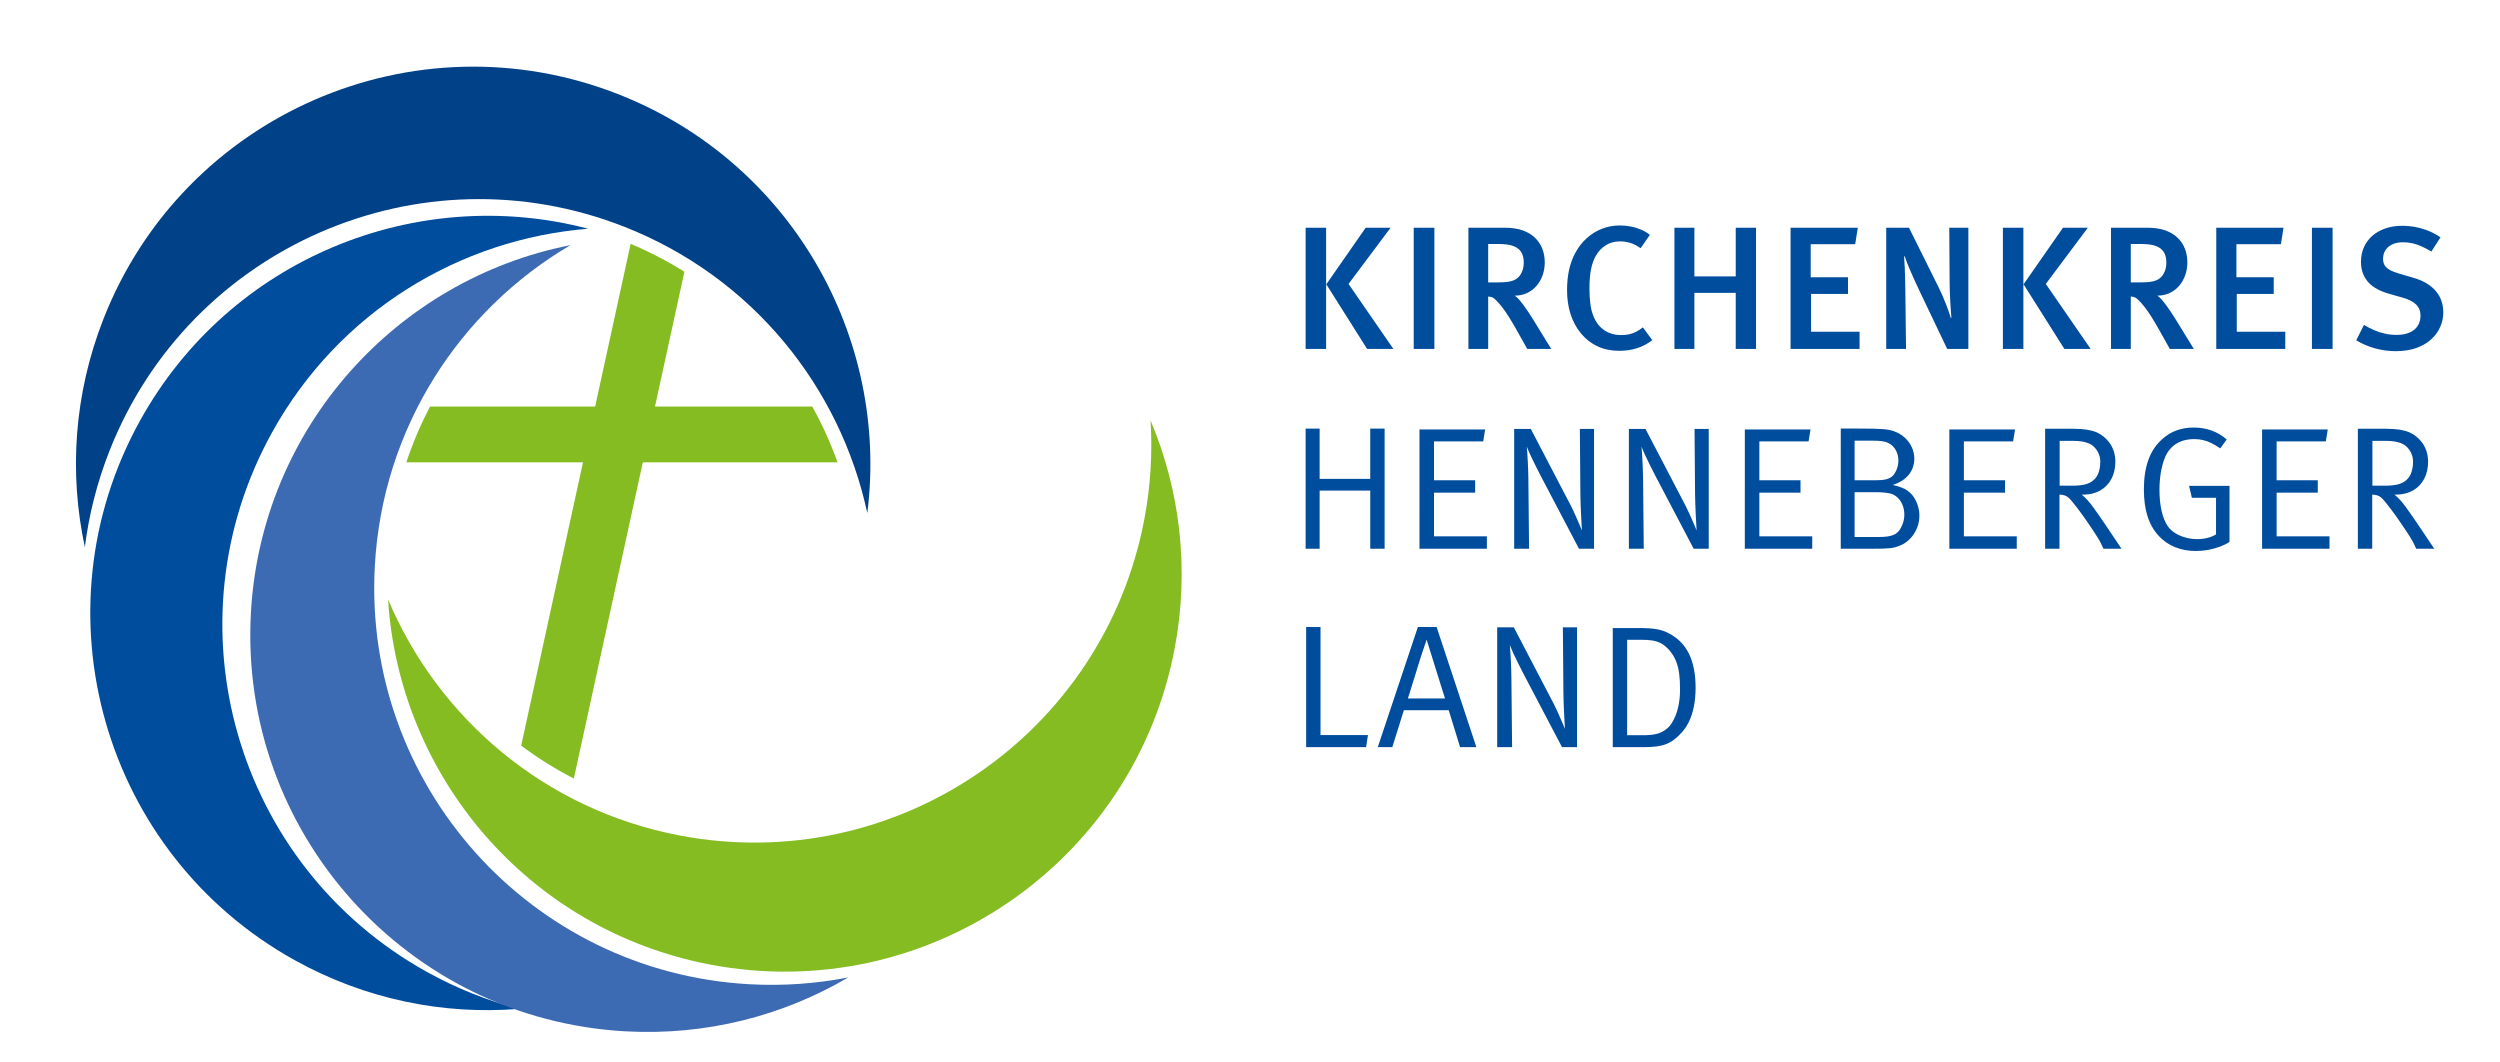 <?xml version="1.0" encoding="utf-8"?>
<!-- Generator: Adobe Illustrator 16.0.4, SVG Export Plug-In . SVG Version: 6.00 Build 0)  -->
<!DOCTYPE svg PUBLIC "-//W3C//DTD SVG 1.1//EN" "http://www.w3.org/Graphics/SVG/1.1/DTD/svg11.dtd">
<svg version="1.1" id="Ebene_1" xmlns="http://www.w3.org/2000/svg" xmlns:xlink="http://www.w3.org/1999/xlink" x="0px" y="0px"
	 width="235.437px" height="100px" viewBox="0 0 235.437 100" enable-background="new 0 0 235.437 100" xml:space="preserve">
<path fill-rule="evenodd" clip-rule="evenodd" fill="#004188" d="M58.236,8.876C39.011,1.325,17.304,10.787,9.752,30.012
	c-2.794,7.112-3.257,14.562-1.761,21.511c0.381-3.031,1.141-6.064,2.309-9.038c7.552-19.224,29.259-28.688,48.483-21.135
	c12.113,4.758,20.349,15.136,22.896,26.972C83.761,31.758,74.487,15.26,58.236,8.876"/>
<path fill-rule="evenodd" clip-rule="evenodd" fill="#004D9E" d="M13.202,39.589C3.185,57.653,9.708,80.417,27.771,90.434
	c6.682,3.706,14.007,5.146,21.092,4.577c-2.954-0.776-5.861-1.929-8.655-3.479c-18.062-10.017-24.585-32.78-14.568-50.844
	c6.312-11.381,17.684-18.178,29.752-19.146C39.245,17.299,21.669,24.32,13.202,39.589"/>
<path fill-rule="evenodd" clip-rule="evenodd" fill="#3D6BB3" d="M23.628,57.724C22.491,78.348,38.287,95.989,58.91,97.126
	c7.63,0.42,14.85-1.478,20.978-5.079c-2.997,0.589-6.115,0.819-9.305,0.644C49.958,91.554,34.163,73.913,35.3,53.289
	c0.717-12.995,7.986-24.07,18.425-30.204C37.345,26.308,24.59,40.291,23.628,57.724"/>
<path fill-rule="evenodd" clip-rule="evenodd" fill="#85BC21" d="M66.921,90.846c20.294,3.843,39.861-9.494,43.705-29.788
	c1.421-7.507,0.489-14.914-2.273-21.463c0.19,3.049,0.008,6.17-0.587,9.31c-3.843,20.294-23.41,33.63-43.704,29.787
	C51.275,76.27,41.252,67.605,36.547,56.45C37.584,73.112,49.766,87.597,66.921,90.846"/>
<path fill-rule="evenodd" clip-rule="evenodd" fill="#85BC21" d="M64.454,25.591l-2.771,12.697h14.812
	c0.936,1.684,1.732,3.441,2.383,5.254H60.537l-6.496,29.776c-1.751-0.899-3.407-1.938-4.959-3.098l5.82-26.678H38.265
	c0.605-1.824,1.354-3.58,2.234-5.254h15.548l3.343-15.32C61.173,23.716,62.863,24.596,64.454,25.591"/>
<path fill="#004D9E" d="M154.587,60.252c0.393-0.003,0.742,0.02,1.05,0.072c0.311,0.049,0.594,0.148,0.853,0.297
	c0.258,0.148,0.508,0.365,0.753,0.654c0.25,0.3,0.448,0.624,0.591,0.976c0.14,0.349,0.241,0.745,0.3,1.182
	c0.058,0.439,0.085,0.939,0.082,1.503c0.003,0.596-0.058,1.159-0.182,1.69c-0.12,0.531-0.313,1.012-0.577,1.443
	c-0.109,0.187-0.25,0.357-0.42,0.506c-0.168,0.148-0.354,0.275-0.562,0.374c-0.206,0.099-0.423,0.17-0.65,0.208
	c-0.135,0.022-0.262,0.039-0.383,0.05c-0.12,0.014-0.258,0.022-0.412,0.028c-0.157,0.002-0.352,0.005-0.591,0.005h-1.204v-8.988
	H154.587z M151.882,70.361h2.953c0.437,0,0.824-0.02,1.162-0.063c0.335-0.044,0.641-0.118,0.909-0.222
	c0.27-0.105,0.525-0.25,0.765-0.432c0.239-0.181,0.481-0.409,0.726-0.684c0.256-0.281,0.479-0.619,0.671-1.02
	c0.191-0.401,0.343-0.863,0.45-1.391s0.162-1.119,0.165-1.779c0-1.107-0.156-2.058-0.473-2.858c-0.319-0.797-0.797-1.426-1.44-1.891
	c-0.271-0.198-0.536-0.355-0.789-0.47c-0.252-0.118-0.517-0.207-0.789-0.264c-0.274-0.058-0.577-0.096-0.906-0.116
	c-0.333-0.02-0.715-0.027-1.144-0.025h-2.26V70.361z M140.999,70.361h1.402l-0.066-6.547c-0.009-0.558-0.024-1.091-0.05-1.594
	c-0.024-0.505-0.058-0.998-0.099-1.473c0.08,0.206,0.185,0.456,0.318,0.745c0.136,0.292,0.283,0.605,0.451,0.94
	c0.168,0.335,0.338,0.676,0.517,1.019l3.629,6.91h1.418v-11.28h-1.336l0.05,6.135c0.003,0.299,0.011,0.61,0.021,0.926
	c0.011,0.319,0.025,0.627,0.039,0.924s0.027,0.563,0.041,0.799c0.014,0.239,0.024,0.426,0.033,0.566
	c0.008,0.141,0.014,0.212,0.014,0.215c0-0.003-0.025-0.058-0.069-0.168c-0.047-0.109-0.107-0.252-0.184-0.429
	c-0.077-0.179-0.16-0.374-0.254-0.583c-0.093-0.208-0.187-0.417-0.279-0.624c-0.097-0.207-0.185-0.39-0.27-0.555l-3.76-7.207h-1.567
	V70.361z M133.792,61.901l0.561-1.666l0.544,1.748c0.05,0.166,0.116,0.371,0.192,0.619c0.074,0.247,0.159,0.511,0.248,0.797
	c0.088,0.286,0.178,0.566,0.266,0.847c0.086,0.277,0.168,0.533,0.239,0.764c0.072,0.231,0.132,0.415,0.177,0.553
	c0.041,0.14,0.065,0.211,0.065,0.214h-3.496c0-0.002,0.022-0.071,0.063-0.203c0.041-0.132,0.096-0.305,0.165-0.525
	c0.065-0.217,0.143-0.459,0.226-0.726c0.082-0.264,0.164-0.53,0.25-0.8c0.082-0.269,0.159-0.52,0.233-0.753
	c0.071-0.233,0.132-0.426,0.179-0.583C133.753,62.033,133.781,61.937,133.792,61.901z M133.529,59.048l-3.776,11.313h1.368
	l1.089-3.479h4.222l1.072,3.479h1.533l-3.744-11.313H133.529z M123.007,70.361h5.641l0.181-1.138h-4.469V59.048h-1.353V70.361z
	 M224.723,41.518c0.303,0,0.571,0.019,0.803,0.061c0.23,0.039,0.437,0.096,0.615,0.17c0.218,0.085,0.407,0.214,0.572,0.39
	c0.167,0.173,0.297,0.376,0.39,0.605c0.094,0.231,0.144,0.47,0.144,0.72c0,0.374-0.05,0.706-0.146,0.998
	c-0.097,0.291-0.242,0.525-0.432,0.701c-0.204,0.203-0.471,0.352-0.8,0.442c-0.33,0.09-0.745,0.137-1.246,0.135h-1.203v-4.222
	H224.723z M222.051,51.676h1.353v-5.096c0.184,0.002,0.341,0.027,0.476,0.071c0.132,0.042,0.258,0.116,0.38,0.22
	c0.12,0.105,0.252,0.25,0.398,0.435c0.308,0.374,0.629,0.8,0.97,1.278c0.338,0.478,0.688,0.986,1.042,1.525
	c0.123,0.187,0.226,0.349,0.308,0.481c0.085,0.135,0.157,0.255,0.217,0.366c0.061,0.107,0.118,0.217,0.171,0.333
	c0.055,0.112,0.115,0.242,0.179,0.387h1.698c-0.002-0.005-0.046-0.071-0.135-0.203c-0.088-0.129-0.2-0.297-0.338-0.503
	c-0.138-0.207-0.286-0.423-0.439-0.654c-0.154-0.231-0.3-0.448-0.438-0.651c-0.135-0.204-0.247-0.369-0.332-0.495
	c-0.198-0.281-0.371-0.531-0.522-0.753c-0.154-0.22-0.286-0.41-0.401-0.566c-0.077-0.107-0.171-0.231-0.28-0.374
	c-0.11-0.143-0.236-0.292-0.38-0.445c-0.143-0.156-0.302-0.305-0.478-0.451c0.033,0,0.062,0,0.088,0c0.027,0,0.052,0,0.077,0
	c0.602-0.002,1.129-0.135,1.577-0.39c0.448-0.256,0.798-0.616,1.044-1.078c0.251-0.464,0.377-1.009,0.38-1.633
	c-0.006-0.401-0.062-0.753-0.176-1.058c-0.115-0.308-0.256-0.569-0.426-0.786c-0.174-0.217-0.344-0.393-0.52-0.53
	c-0.179-0.148-0.391-0.278-0.638-0.388c-0.245-0.107-0.55-0.19-0.907-0.25c-0.36-0.058-0.794-0.088-1.309-0.088h-2.639V51.676z
	 M213.032,51.676h6.349v-1.17h-4.98v-4.106h3.875v-1.171H214.4v-3.661h4.634l0.182-1.121h-6.184V51.676z M206.6,40.264
	c-0.586,0-1.122,0.088-1.61,0.264c-0.493,0.176-0.938,0.446-1.342,0.809c-0.591,0.517-1.031,1.168-1.319,1.954
	c-0.286,0.786-0.429,1.718-0.429,2.795c0,0.97,0.112,1.814,0.344,2.534c0.228,0.72,0.58,1.335,1.058,1.853
	c0.432,0.464,0.94,0.813,1.531,1.055c0.588,0.239,1.237,0.36,1.948,0.363c0.388,0,0.775-0.036,1.16-0.104
	c0.385-0.069,0.751-0.168,1.097-0.297c0.344-0.126,0.654-0.28,0.926-0.456v-5.277h-3.809l0.264,1.122h2.275v3.447
	c-0.238,0.148-0.511,0.261-0.811,0.335c-0.302,0.074-0.632,0.11-0.986,0.11c-0.363,0-0.72-0.05-1.072-0.148
	c-0.354-0.096-0.676-0.234-0.968-0.412c-0.291-0.182-0.521-0.396-0.697-0.644c-0.257-0.374-0.454-0.855-0.589-1.438
	s-0.203-1.248-0.203-1.993c0-1.072,0.148-2.028,0.445-2.87c0.156-0.434,0.371-0.792,0.643-1.075
	c0.272-0.283,0.594-0.495,0.962-0.632c0.369-0.138,0.772-0.207,1.216-0.207c0.288,0,0.562,0.028,0.821,0.088
	c0.259,0.058,0.52,0.151,0.783,0.28c0.265,0.129,0.547,0.297,0.853,0.506l0.609-0.841c-0.428-0.371-0.901-0.651-1.421-0.838
	C207.762,40.358,207.202,40.264,206.6,40.264z M195.27,41.518c0.303,0,0.572,0.019,0.804,0.061c0.23,0.039,0.437,0.096,0.615,0.17
	c0.217,0.085,0.406,0.214,0.571,0.39c0.168,0.173,0.297,0.376,0.391,0.605c0.094,0.231,0.143,0.47,0.143,0.72
	c0,0.374-0.049,0.706-0.146,0.998c-0.097,0.291-0.241,0.525-0.432,0.701c-0.203,0.203-0.47,0.352-0.8,0.442
	c-0.33,0.09-0.744,0.137-1.245,0.135h-1.203v-4.222H195.27z M192.599,51.676h1.352v-5.096c0.185,0.002,0.342,0.027,0.477,0.071
	c0.132,0.042,0.258,0.116,0.379,0.22c0.121,0.105,0.253,0.25,0.398,0.435c0.308,0.374,0.629,0.8,0.97,1.278
	c0.339,0.478,0.688,0.986,1.042,1.525c0.124,0.187,0.226,0.349,0.308,0.481c0.086,0.135,0.157,0.255,0.218,0.366
	c0.061,0.107,0.118,0.217,0.17,0.333c0.055,0.112,0.116,0.242,0.179,0.387h1.698c-0.002-0.005-0.046-0.071-0.134-0.203
	c-0.088-0.129-0.201-0.297-0.338-0.503c-0.138-0.207-0.286-0.423-0.44-0.654c-0.153-0.231-0.299-0.448-0.437-0.651
	c-0.135-0.204-0.248-0.369-0.333-0.495c-0.197-0.281-0.371-0.531-0.521-0.753c-0.154-0.22-0.286-0.41-0.402-0.566
	c-0.076-0.107-0.17-0.231-0.28-0.374c-0.109-0.143-0.236-0.292-0.379-0.445c-0.143-0.156-0.303-0.305-0.479-0.451
	c0.033,0,0.063,0,0.089,0c0.027,0,0.052,0,0.076,0c0.603-0.002,1.13-0.135,1.578-0.39c0.447-0.256,0.797-0.616,1.044-1.078
	c0.25-0.464,0.377-1.009,0.38-1.633c-0.006-0.401-0.063-0.753-0.176-1.058c-0.116-0.308-0.256-0.569-0.427-0.786
	c-0.173-0.217-0.343-0.393-0.52-0.53c-0.179-0.148-0.39-0.278-0.638-0.388c-0.244-0.107-0.55-0.19-0.907-0.25
	c-0.359-0.058-0.794-0.088-1.308-0.088h-2.639V51.676z M183.579,51.676h6.349v-1.17h-4.98v-4.106h3.876v-1.171h-3.876v-3.661h4.635
	l0.182-1.121h-6.185V51.676z M176.653,46.35c0.28,0,0.53,0.011,0.753,0.033c0.22,0.022,0.409,0.049,0.566,0.083
	c0.271,0.063,0.508,0.189,0.714,0.376c0.204,0.189,0.365,0.423,0.479,0.701c0.115,0.28,0.173,0.585,0.176,0.918
	c0,0.165-0.017,0.325-0.047,0.481c-0.03,0.157-0.076,0.311-0.135,0.459c-0.088,0.226-0.192,0.415-0.308,0.566
	c-0.118,0.151-0.261,0.272-0.429,0.36c-0.17,0.087-0.377,0.151-0.621,0.189c-0.245,0.038-0.541,0.055-0.885,0.055h-2.26V46.35
	H176.653z M176.256,41.501c0.286-0.002,0.525,0.006,0.718,0.02c0.195,0.011,0.368,0.039,0.52,0.08
	c0.261,0.063,0.486,0.176,0.679,0.344c0.192,0.167,0.341,0.374,0.445,0.621c0.107,0.245,0.162,0.517,0.162,0.816
	c0,0.157-0.017,0.308-0.047,0.457c-0.03,0.146-0.077,0.286-0.135,0.418c-0.104,0.25-0.233,0.448-0.388,0.588
	c-0.153,0.143-0.356,0.244-0.61,0.302c-0.25,0.058-0.576,0.085-0.98,0.082h-1.963v-3.727H176.256z M173.354,51.676h2.919
	c0.415,0,0.759-0.002,1.025-0.008c0.27-0.008,0.489-0.019,0.662-0.038c0.176-0.017,0.33-0.044,0.462-0.08
	c0.135-0.033,0.274-0.08,0.424-0.138c0.283-0.102,0.538-0.248,0.771-0.437c0.234-0.189,0.435-0.412,0.605-0.665
	c0.17-0.255,0.302-0.531,0.396-0.825c0.091-0.294,0.141-0.599,0.141-0.91c0-0.3-0.045-0.594-0.127-0.88
	c-0.08-0.286-0.198-0.549-0.347-0.792c-0.151-0.242-0.327-0.442-0.533-0.604c-0.12-0.096-0.244-0.179-0.371-0.248
	c-0.123-0.066-0.274-0.129-0.45-0.187c-0.176-0.058-0.401-0.124-0.679-0.193c0.647-0.211,1.146-0.527,1.497-0.954
	c0.35-0.423,0.528-0.932,0.531-1.52c-0.003-0.388-0.083-0.753-0.245-1.097c-0.159-0.343-0.382-0.643-0.671-0.901
	c-0.288-0.259-0.626-0.457-1.014-0.591c-0.141-0.05-0.291-0.091-0.454-0.124c-0.162-0.03-0.362-0.055-0.604-0.074
	c-0.239-0.019-0.544-0.03-0.915-0.039c-0.371-0.008-0.836-0.011-1.391-0.011h-1.633V51.676z M164.317,51.676h6.35v-1.17h-4.98
	v-4.106h3.875v-1.171h-3.875v-3.661h4.634l0.182-1.121h-6.185V51.676z M153.4,51.676h1.401l-0.065-6.547
	c-0.008-0.558-0.024-1.091-0.05-1.594c-0.024-0.506-0.058-0.998-0.099-1.474c0.08,0.207,0.185,0.457,0.319,0.745
	c0.134,0.292,0.283,0.604,0.45,0.94c0.168,0.335,0.338,0.676,0.517,1.02l3.628,6.91h1.419v-11.28h-1.336l0.049,6.135
	c0.003,0.299,0.012,0.61,0.022,0.926c0.012,0.319,0.024,0.626,0.038,0.923c0.015,0.297,0.027,0.563,0.042,0.8
	c0.014,0.239,0.024,0.426,0.032,0.566c0.009,0.14,0.015,0.211,0.015,0.214c0-0.003-0.025-0.058-0.069-0.167
	c-0.046-0.11-0.107-0.253-0.184-0.429c-0.077-0.179-0.16-0.374-0.253-0.583c-0.094-0.209-0.188-0.418-0.281-0.624
	c-0.096-0.206-0.184-0.39-0.269-0.555l-3.761-7.207H153.4V51.676z M142.598,51.676H144l-0.066-6.547
	c-0.008-0.558-0.024-1.091-0.05-1.594c-0.024-0.506-0.057-0.998-0.099-1.474c0.08,0.207,0.185,0.457,0.319,0.745
	c0.135,0.292,0.283,0.604,0.451,0.94c0.167,0.335,0.337,0.676,0.516,1.02l3.629,6.91h1.418v-11.28h-1.336l0.05,6.135
	c0.003,0.299,0.011,0.61,0.021,0.926c0.011,0.319,0.025,0.626,0.039,0.923s0.027,0.563,0.041,0.8
	c0.014,0.239,0.024,0.426,0.033,0.566c0.008,0.14,0.014,0.211,0.014,0.214c0-0.003-0.025-0.058-0.069-0.167
	c-0.047-0.11-0.107-0.253-0.184-0.429c-0.077-0.179-0.159-0.374-0.253-0.583s-0.187-0.418-0.28-0.624
	c-0.097-0.206-0.185-0.39-0.27-0.555l-3.76-7.207h-1.567V51.676z M133.677,51.676h6.35v-1.17h-4.981v-4.106h3.876v-1.171h-3.876
	v-3.661h4.635l0.181-1.121h-6.184V51.676z M122.958,51.676h1.319v-5.475h4.766v5.475h1.353V40.363h-1.353v4.733h-4.766v-4.733
	h-1.319V51.676z M230.099,29.413c-0.003-0.571-0.124-1.072-0.36-1.498c-0.236-0.429-0.563-0.787-0.983-1.078
	c-0.418-0.292-0.904-0.514-1.46-0.673l-1.353-0.396c-0.371-0.107-0.668-0.225-0.891-0.352c-0.223-0.129-0.385-0.275-0.483-0.445
	c-0.097-0.168-0.146-0.371-0.143-0.605c0.003-0.316,0.079-0.588,0.233-0.819c0.153-0.234,0.371-0.413,0.648-0.539
	c0.277-0.126,0.604-0.192,0.981-0.192c0.299,0,0.588,0.027,0.865,0.087c0.278,0.058,0.563,0.151,0.857,0.281
	c0.295,0.129,0.616,0.297,0.965,0.506l0.857-1.336c-0.337-0.236-0.7-0.437-1.094-0.597c-0.393-0.162-0.8-0.286-1.226-0.368
	s-0.854-0.124-1.292-0.124c-0.574,0.002-1.099,0.083-1.572,0.245c-0.473,0.162-0.882,0.393-1.226,0.69
	c-0.344,0.299-0.607,0.657-0.794,1.069c-0.188,0.412-0.281,0.871-0.283,1.376c0,0.33,0.041,0.632,0.121,0.907
	c0.082,0.275,0.2,0.528,0.357,0.759c0.214,0.319,0.505,0.591,0.876,0.813c0.369,0.223,0.814,0.41,1.333,0.555l1.221,0.346
	c0.583,0.162,1.012,0.382,1.289,0.657c0.274,0.277,0.412,0.624,0.41,1.042c-0.004,0.379-0.092,0.707-0.271,0.976
	c-0.178,0.269-0.434,0.478-0.77,0.621c-0.332,0.143-0.733,0.217-1.203,0.217c-0.383,0-0.745-0.038-1.086-0.112
	c-0.341-0.075-0.674-0.179-1.001-0.319c-0.327-0.141-0.659-0.311-0.997-0.509l-0.726,1.451c0.566,0.338,1.165,0.594,1.803,0.765
	c0.638,0.173,1.284,0.258,1.94,0.258c0.731-0.005,1.372-0.107,1.927-0.305c0.556-0.201,1.02-0.47,1.394-0.814
	c0.377-0.343,0.657-0.734,0.847-1.171C230.002,30.348,230.099,29.891,230.099,29.413z M219.672,32.859V21.447h-1.946v11.412H219.672
	z M215.215,32.859v-1.616h-4.568v-3.562h3.48v-1.567h-3.514v-3.117h4.189l0.247-1.55h-6.333v11.412H215.215z M201.705,22.981
	c0.559,0,1.006,0.066,1.347,0.195c0.339,0.132,0.586,0.327,0.737,0.585c0.153,0.261,0.228,0.583,0.225,0.968
	c0,0.297-0.047,0.563-0.137,0.797c-0.091,0.234-0.215,0.432-0.374,0.588c-0.112,0.116-0.253,0.209-0.418,0.278
	c-0.165,0.072-0.362,0.121-0.599,0.154c-0.237,0.03-0.521,0.047-0.848,0.047h-0.973v-3.612H201.705z M206.603,32.859l-1.683-2.737
	c-0.148-0.242-0.305-0.484-0.467-0.729s-0.324-0.473-0.484-0.687c-0.156-0.214-0.308-0.398-0.447-0.55
	c-0.138-0.151-0.262-0.256-0.366-0.311c0.445-0.003,0.844-0.091,1.196-0.261c0.349-0.167,0.646-0.401,0.89-0.692
	c0.245-0.294,0.43-0.627,0.559-1c0.126-0.374,0.192-0.767,0.192-1.18c0-0.448-0.072-0.868-0.22-1.261
	c-0.148-0.393-0.374-0.739-0.676-1.039c-0.306-0.3-0.69-0.536-1.158-0.707c-0.467-0.167-1.02-0.255-1.657-0.258h-3.479v11.412h1.863
	v-4.931c0.118,0.005,0.223,0.022,0.306,0.049c0.085,0.027,0.162,0.066,0.23,0.115c0.065,0.05,0.138,0.11,0.206,0.182
	c0.206,0.206,0.409,0.44,0.607,0.698s0.404,0.561,0.622,0.907c0.217,0.347,0.456,0.75,0.717,1.215l0.989,1.764H206.603z
	 M190.552,32.859V21.447h-1.929v11.412H190.552z M194.28,21.447l-3.711,5.327l3.843,6.085h2.474l-4.222-6.118l3.958-5.294H194.28z
	 M185.37,32.859V21.447h-1.798l0.034,5.211c0,0.264,0.008,0.553,0.019,0.866c0.011,0.311,0.027,0.621,0.044,0.932
	c0.02,0.311,0.038,0.591,0.055,0.847c0.02,0.256,0.033,0.457,0.047,0.605l-0.049,0.049c-0.039-0.135-0.094-0.313-0.171-0.533
	c-0.076-0.22-0.168-0.465-0.271-0.737c-0.105-0.272-0.221-0.55-0.344-0.835c-0.124-0.286-0.253-0.563-0.385-0.83l-2.771-5.574
	h-2.144v11.412h1.864l-0.066-5.524c-0.006-0.338-0.011-0.69-0.02-1.056c-0.008-0.365-0.019-0.729-0.033-1.088
	c-0.017-0.36-0.035-0.701-0.063-1.022l0.051-0.049c0.055,0.17,0.132,0.382,0.23,0.635s0.214,0.53,0.347,0.833
	c0.132,0.302,0.271,0.618,0.42,0.943c0.148,0.327,0.3,0.651,0.454,0.97l2.556,5.36H185.37z M175.125,32.859v-1.616h-4.568v-3.562
	h3.479v-1.567h-3.513v-3.117h4.189l0.247-1.55h-6.332v11.412H175.125z M165.374,32.859V21.447h-1.912v4.584h-3.893v-4.584h-1.88
	v11.412h1.88v-5.277h3.893v5.277H165.374z M155.607,32.035l-0.891-1.204c-0.212,0.17-0.426,0.308-0.638,0.415
	s-0.432,0.187-0.659,0.236c-0.231,0.049-0.481,0.074-0.748,0.074c-0.371,0-0.718-0.058-1.039-0.176
	c-0.324-0.118-0.613-0.297-0.868-0.539c-0.256-0.239-0.465-0.539-0.633-0.902c-0.099-0.212-0.181-0.448-0.247-0.709
	c-0.065-0.261-0.115-0.566-0.148-0.913s-0.049-0.75-0.049-1.215c0-0.673,0.049-1.256,0.147-1.748c0.1-0.492,0.248-0.91,0.446-1.253
	c0.249-0.44,0.568-0.778,0.959-1.012c0.387-0.236,0.827-0.354,1.316-0.357c0.352-0.003,0.689,0.049,1.009,0.154
	c0.321,0.104,0.632,0.267,0.937,0.489l0.875-1.253c-0.229-0.187-0.492-0.349-0.792-0.481s-0.621-0.234-0.968-0.302
	c-0.349-0.072-0.706-0.107-1.077-0.107c-0.597,0.002-1.16,0.107-1.69,0.316c-0.53,0.208-1.012,0.508-1.44,0.901
	c-0.426,0.39-0.786,0.857-1.075,1.404c-0.255,0.476-0.444,1.003-0.571,1.578c-0.124,0.574-0.187,1.201-0.187,1.885
	c0,0.827,0.109,1.581,0.33,2.265c0.22,0.685,0.544,1.287,0.973,1.809c0.445,0.539,0.968,0.946,1.569,1.226
	c0.603,0.28,1.283,0.42,2.042,0.423c0.607,0,1.168-0.083,1.683-0.25C154.686,32.626,155.165,32.373,155.607,32.035z M141.189,22.981
	c0.559,0,1.006,0.066,1.347,0.195c0.339,0.132,0.586,0.327,0.737,0.585c0.153,0.261,0.228,0.583,0.225,0.968
	c0,0.297-0.047,0.563-0.137,0.797c-0.091,0.234-0.215,0.432-0.374,0.588c-0.112,0.116-0.253,0.209-0.418,0.278
	c-0.165,0.072-0.363,0.121-0.599,0.154c-0.236,0.03-0.52,0.047-0.848,0.047h-0.973v-3.612H141.189z M146.087,32.859l-1.683-2.737
	c-0.148-0.242-0.305-0.484-0.467-0.729s-0.324-0.473-0.484-0.687c-0.156-0.214-0.308-0.398-0.447-0.55
	c-0.138-0.151-0.262-0.256-0.366-0.311c0.445-0.003,0.845-0.091,1.196-0.261c0.349-0.167,0.646-0.401,0.89-0.692
	c0.245-0.294,0.43-0.627,0.559-1c0.126-0.374,0.192-0.767,0.192-1.18c0-0.448-0.071-0.868-0.22-1.261s-0.374-0.739-0.677-1.039
	c-0.305-0.3-0.689-0.536-1.157-0.707c-0.467-0.167-1.02-0.255-1.657-0.258h-3.479v11.412h1.863v-4.931
	c0.118,0.005,0.223,0.022,0.306,0.049c0.085,0.027,0.162,0.066,0.23,0.115c0.065,0.05,0.138,0.11,0.206,0.182
	c0.206,0.206,0.409,0.44,0.607,0.698s0.404,0.561,0.621,0.907c0.218,0.347,0.456,0.75,0.718,1.215l0.989,1.764H146.087z
	 M135.083,32.859V21.447h-1.946v11.412H135.083z M124.887,32.859V21.447h-1.929v11.412H124.887z M128.615,21.447l-3.711,5.327
	l3.843,6.085h2.474l-4.222-6.118l3.958-5.294H128.615z"/>
</svg>

